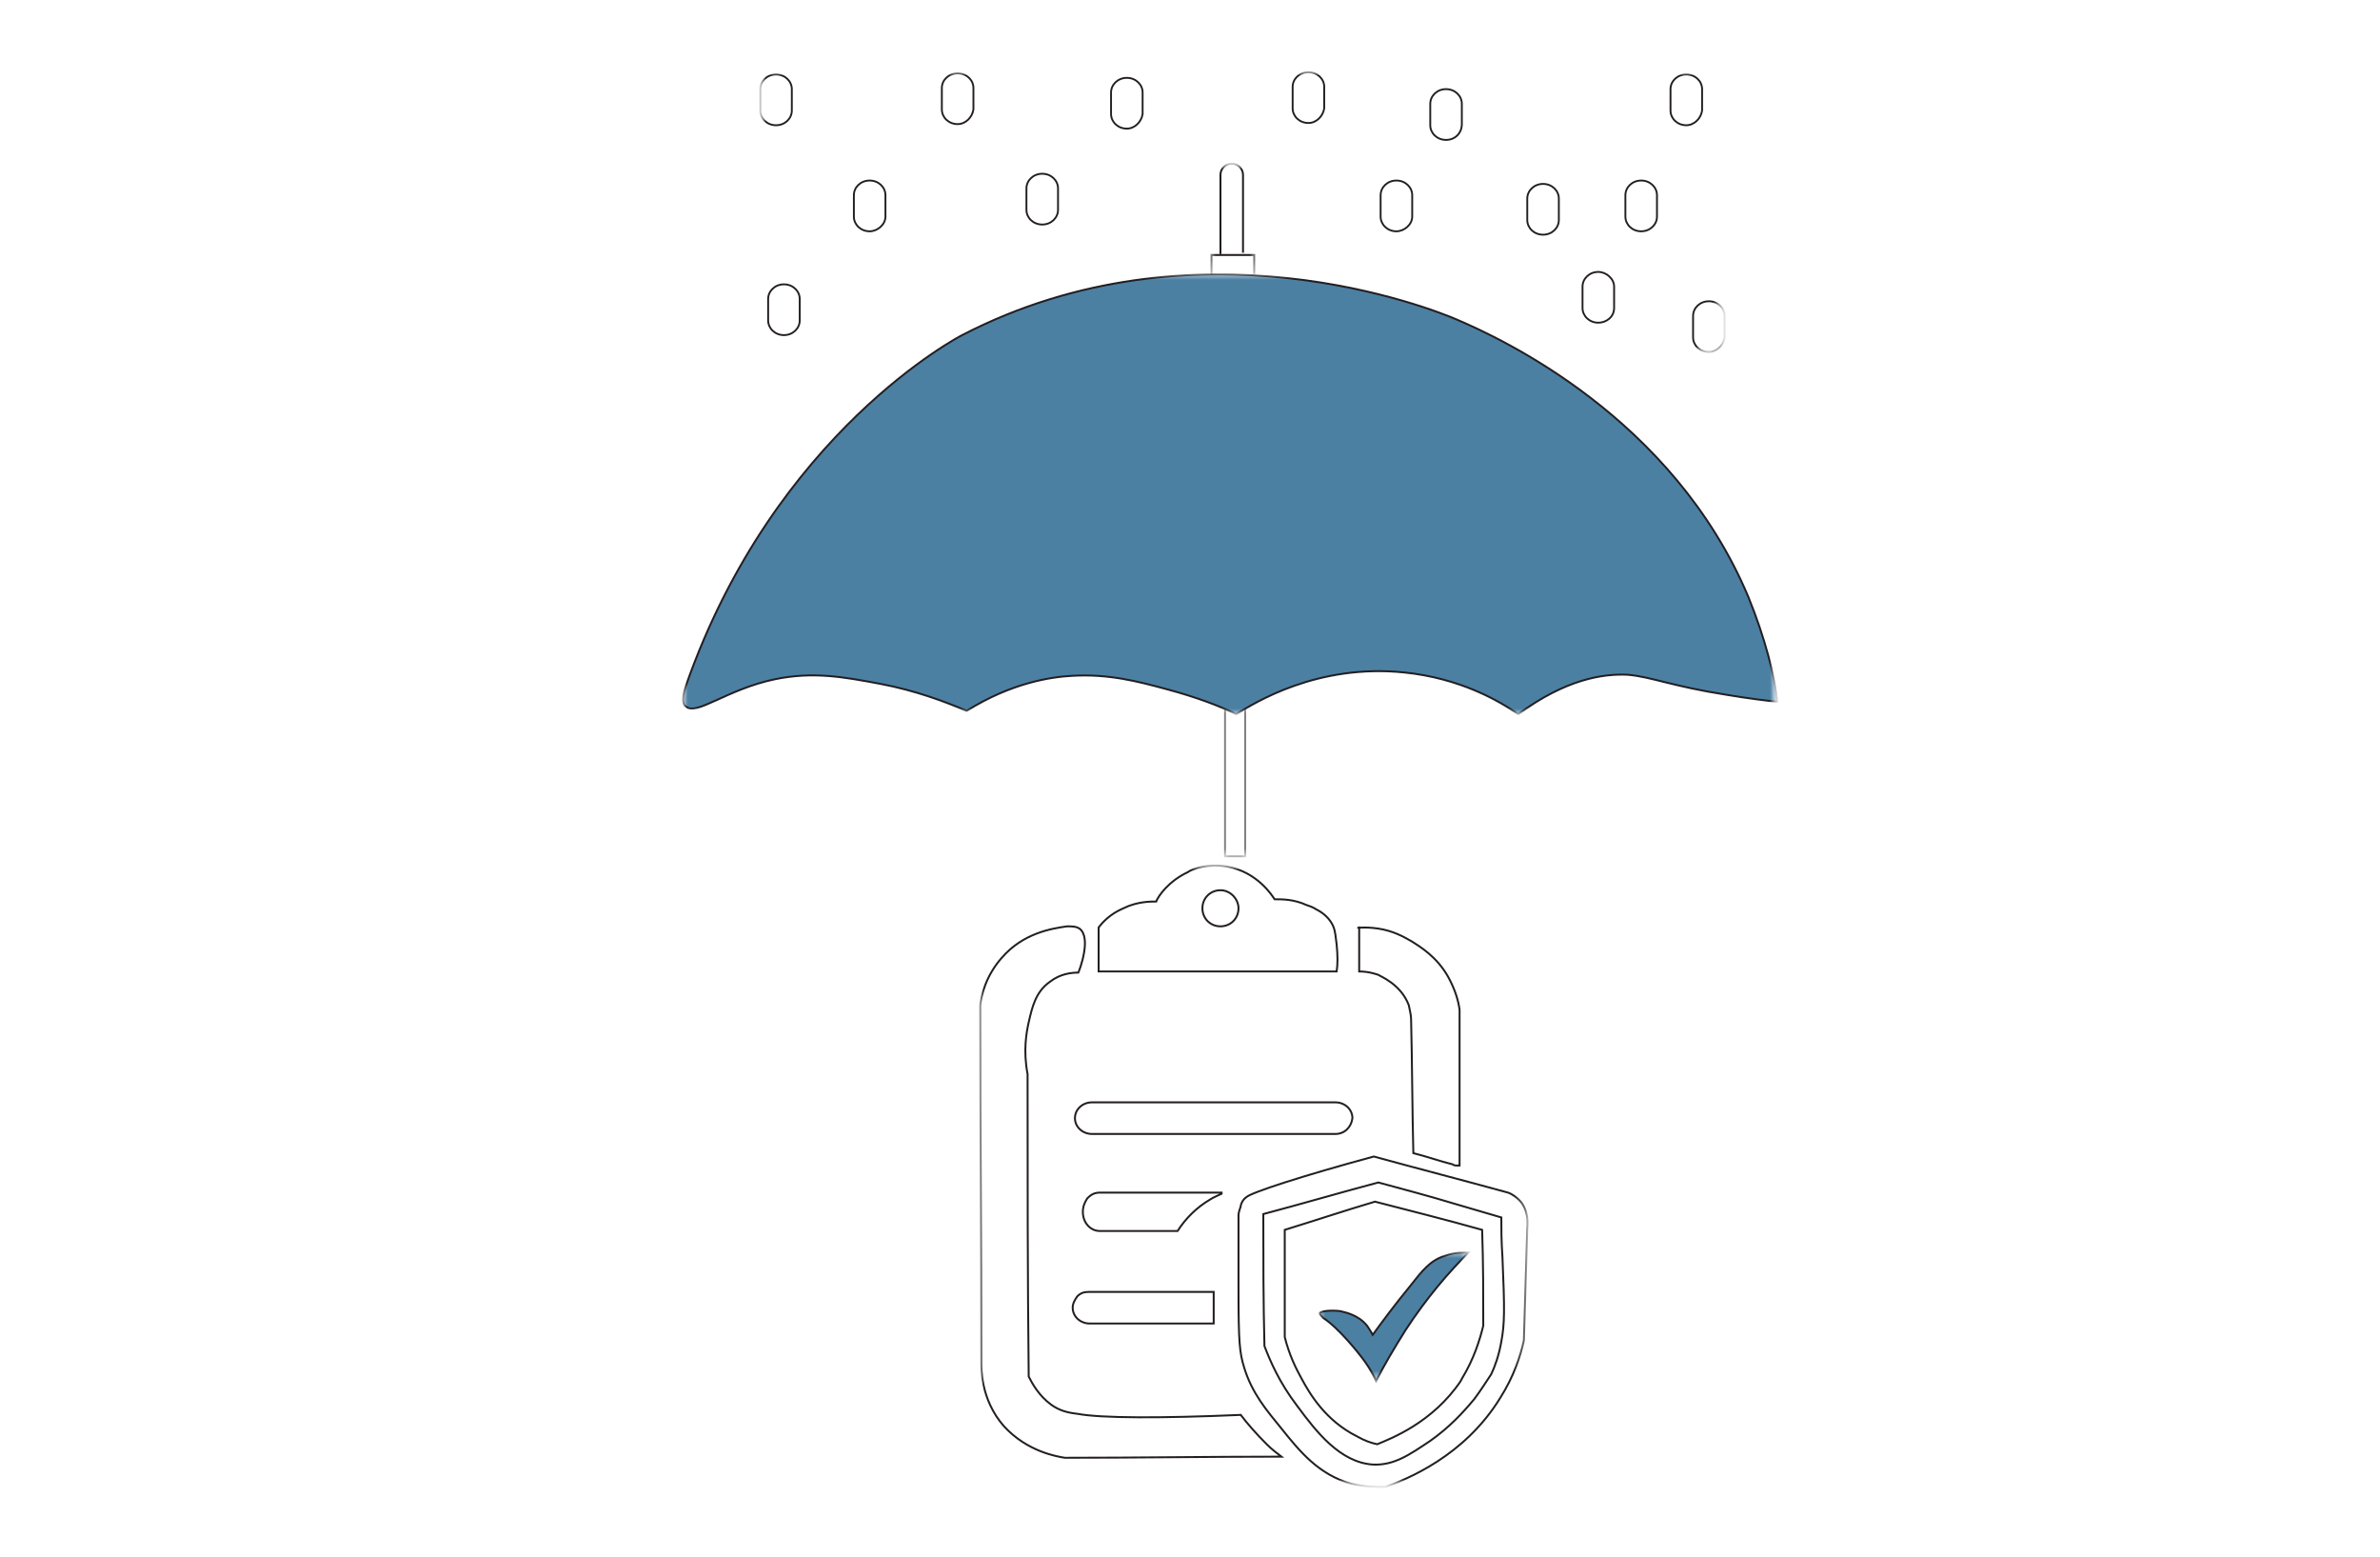 <?xml version="1.0" encoding="utf-8"?>
<!-- Generator: Adobe Illustrator 26.5.0, SVG Export Plug-In . SVG Version: 6.00 Build 0)  -->
<svg version="1.1" id="Layer_1" xmlns="http://www.w3.org/2000/svg" xmlns:xlink="http://www.w3.org/1999/xlink" x="0px" y="0px"
	 viewBox="0 0 211 138" style="enable-background:new 0 0 211 138;" xml:space="preserve">
<style type="text/css">
	.st0{clip-path:url(#SVGID_00000097496422043249750290000005174467570482497171_);}
	.st1{fill:#FFFFFF;filter:url(#Adobe_OpacityMaskFilter);}
	.st2{mask:url(#mask0_67_17570_00000042725607702132998890000013564046000117749406_);}
	.st3{fill:#FFFFFF;filter:url(#Adobe_OpacityMaskFilter_00000118373458485645083820000012766482384017752465_);}
	.st4{mask:url(#mask1_67_17570_00000095296241906269448500000011780238146489001376_);}
	.st5{fill:none;stroke:#000000;}
	.st6{fill:#FFFFFF;filter:url(#Adobe_OpacityMaskFilter_00000095311765563343022080000010137412763353581485_);}
	.st7{mask:url(#mask2_67_17570_00000009584438745373411660000013449887319681422490_);}
	.st8{fill:#FFFFFF;filter:url(#Adobe_OpacityMaskFilter_00000120553691232465794580000006738561412878410114_);}
	.st9{mask:url(#mask3_67_17570_00000140737122551212318500000017656644117452539535_);}
	.st10{fill:#4B80A3;}
	.st11{fill:#FFFFFF;filter:url(#Adobe_OpacityMaskFilter_00000023246550181461838200000006604604982789728959_);}
	.st12{mask:url(#mask4_67_17570_00000029020856014124998650000011693748943363282105_);}
	.st13{fill:none;stroke:#231E21;stroke-width:0.172;stroke-miterlimit:10;}
	.st14{fill:#FFFFFF;filter:url(#Adobe_OpacityMaskFilter_00000104682021522669870320000001068228675734551739_);}
	.st15{mask:url(#mask5_67_17570_00000148629564051425595570000017848157290959321535_);}
	.st16{fill:#FFFFFF;filter:url(#Adobe_OpacityMaskFilter_00000078028557870862766850000011306124281014081186_);}
	.st17{mask:url(#mask6_67_17570_00000122695335245764902600000002626781488468504209_);}
	.st18{fill:none;stroke:#231E21;stroke-width:0.158;stroke-miterlimit:10;}
	.st19{fill:#FFFFFF;filter:url(#Adobe_OpacityMaskFilter_00000013915128371456751250000004788275857393730695_);}
	.st20{mask:url(#mask7_67_17570_00000049924328809424894700000010936207408561485197_);}
	.st21{fill:#FFFFFF;filter:url(#Adobe_OpacityMaskFilter_00000014607690402850822260000001783090990037176747_);}
	.st22{mask:url(#mask8_67_17570_00000048468337835235115950000012050182232110042506_);}
	.st23{fill:none;stroke:#231E21;stroke-width:0.164;stroke-miterlimit:10;}
	.st24{fill:#FFFFFF;filter:url(#Adobe_OpacityMaskFilter_00000083055632136941171940000009584565516250322825_);}
	.st25{mask:url(#mask9_67_17570_00000064322857371828514930000005901768131541584791_);}
	.st26{fill:#FFFFFF;filter:url(#Adobe_OpacityMaskFilter_00000165916568640598884010000003916507473006948781_);}
	.st27{mask:url(#mask10_67_17570_00000039108367718596042250000001212179720086428842_);}
	.st28{fill:#FFFFFF;filter:url(#Adobe_OpacityMaskFilter_00000013909723433655570020000014775600671853657237_);}
	.st29{mask:url(#mask11_67_17570_00000146457064478418710070000011727096875365757060_);}
	.st30{fill:#FFFFFF;filter:url(#Adobe_OpacityMaskFilter_00000178900622565951849670000002801210757810672060_);}
	.st31{mask:url(#mask12_67_17570_00000128483751005672441660000016006919659445386647_);}
</style>
<g>
	<defs>
		<rect id="SVGID_1_" x="-45.3" y="-32" width="309.9" height="197.4"/>
	</defs>
	<clipPath id="SVGID_00000044135801608193896330000007057492265686661276_">
		<use xlink:href="#SVGID_1_"  style="overflow:visible;"/>
	</clipPath>
	<g style="clip-path:url(#SVGID_00000044135801608193896330000007057492265686661276_);">
		<defs>
			<filter id="Adobe_OpacityMaskFilter" filterUnits="userSpaceOnUse" x="-229.8" y="-654.6" width="1100.9" height="1299.6">
				<feColorMatrix  type="matrix" values="1 0 0 0 0  0 1 0 0 0  0 0 1 0 0  0 0 0 1 0"/>
			</filter>
		</defs>
		
			<mask maskUnits="userSpaceOnUse" x="-229.8" y="-654.6" width="1100.9" height="1299.6" id="mask0_67_17570_00000042725607702132998890000013564046000117749406_">
			<path class="st1" d="M800.9-647H-73.2V557h874.2V-647z"/>
		</mask>
		<g class="st2">
			<defs>
				
					<filter id="Adobe_OpacityMaskFilter_00000132807507451244601700000007220728210810396855_" filterUnits="userSpaceOnUse" x="-229.8" y="-654.6" width="1100.9" height="1299.6">
					<feColorMatrix  type="matrix" values="1 0 0 0 0  0 1 0 0 0  0 0 1 0 0  0 0 0 1 0"/>
				</filter>
			</defs>
			
				<mask maskUnits="userSpaceOnUse" x="-229.8" y="-654.6" width="1100.9" height="1299.6" id="mask1_67_17570_00000095296241906269448500000011780238146489001376_">
				<path style="fill:#FFFFFF;filter:url(#Adobe_OpacityMaskFilter_00000132807507451244601700000007220728210810396855_);" d="
					M800.9-647H-73.2V557h874.2V-647z"/>
			</mask>
			<g class="st4">
				<path class="st5" d="M870.6-654.1H-229.3V644.5H870.6V-654.1z"/>
			</g>
		</g>
		<defs>
			
				<filter id="Adobe_OpacityMaskFilter_00000098904052320728283030000008553381440577839250_" filterUnits="userSpaceOnUse" x="60.4" y="14.5" width="97.2" height="49">
				<feColorMatrix  type="matrix" values="1 0 0 0 0  0 1 0 0 0  0 0 1 0 0  0 0 0 1 0"/>
			</filter>
		</defs>
		
			<mask maskUnits="userSpaceOnUse" x="60.4" y="14.5" width="97.2" height="49" id="mask2_67_17570_00000009584438745373411660000013449887319681422490_">
			<path style="fill:#FFFFFF;filter:url(#Adobe_OpacityMaskFilter_00000098904052320728283030000008553381440577839250_);" d="
				M800.9-647H-73.2V557h874.2V-647z"/>
		</mask>
		<g class="st7">
			<defs>
				
					<filter id="Adobe_OpacityMaskFilter_00000157270904504678768990000000593574316555342725_" filterUnits="userSpaceOnUse" x="60.5" y="24.3" width="97" height="39">
					<feColorMatrix  type="matrix" values="1 0 0 0 0  0 1 0 0 0  0 0 1 0 0  0 0 0 1 0"/>
				</filter>
			</defs>
			
				<mask maskUnits="userSpaceOnUse" x="60.5" y="24.3" width="97" height="39" id="mask3_67_17570_00000140737122551212318500000017656644117452539535_">
				<path style="fill:#FFFFFF;filter:url(#Adobe_OpacityMaskFilter_00000157270904504678768990000000593574316555342725_);" d="
					M800.9-647H-73.2V557h874.2V-647z"/>
			</mask>
			<g class="st9">
				<path class="st10" d="M60.8,60.8c7.9-22.6,24.5-31.1,24.5-31.1C106,19,127,27.4,129.1,28.3c4,1.7,19.2,8.7,25.9,24.6
					c1.5,3.7,2.3,6.9,2.6,9.3c-1-0.1-2.6-0.3-4.4-0.6c-5.1-0.8-6.7-1.6-8.9-1.8c-2.2-0.1-5.5,0.4-9.7,3.5c-1.7-1.2-5.2-3.2-10.1-3.7
					c-7.7-0.8-13.3,2.7-14.9,3.7c-1.4-0.7-3.5-1.5-6.1-2.2c-2.6-0.7-5.2-1.4-8.5-1.2c-1.8,0.1-5.3,0.6-9.3,3.1
					c-1.9-0.8-4.5-1.8-7.7-2.4c-3.2-0.6-5.9-1.1-9.3-0.4c-4.3,0.9-7,3.3-7.9,2.4C60.7,62.6,60.3,62.2,60.8,60.8z"/>
			</g>
			<defs>
				
					<filter id="Adobe_OpacityMaskFilter_00000063609220469687245520000011607847577696468133_" filterUnits="userSpaceOnUse" x="60.4" y="24.2" width="97.2" height="39.2">
					<feColorMatrix  type="matrix" values="1 0 0 0 0  0 1 0 0 0  0 0 1 0 0  0 0 0 1 0"/>
				</filter>
			</defs>
			
				<mask maskUnits="userSpaceOnUse" x="60.4" y="24.2" width="97.2" height="39.2" id="mask4_67_17570_00000029020856014124998650000011693748943363282105_">
				<path style="fill:#FFFFFF;filter:url(#Adobe_OpacityMaskFilter_00000063609220469687245520000011607847577696468133_);" d="
					M800.9-647H-73.2V557h874.2V-647z"/>
			</mask>
			<g class="st12">
				<path class="st13" d="M60.8,60.8c7.9-22.6,24.5-31.1,24.5-31.1C106,19,127,27.4,129.1,28.3c4,1.7,19.2,8.7,25.9,24.6
					c1.5,3.7,2.3,6.9,2.6,9.3c-1-0.1-2.6-0.3-4.4-0.6c-5.1-0.8-6.7-1.6-8.9-1.8c-2.2-0.1-5.5,0.4-9.7,3.5c-1.7-1.2-5.2-3.2-10.1-3.7
					c-7.7-0.8-13.3,2.7-14.9,3.7c-1.4-0.7-3.5-1.5-6.1-2.2c-2.6-0.7-5.2-1.4-8.5-1.2c-1.8,0.1-5.3,0.6-9.3,3.1
					c-1.9-0.8-4.5-1.8-7.7-2.4c-3.2-0.6-5.9-1.1-9.3-0.4c-4.3,0.9-7,3.3-7.9,2.4C60.7,62.6,60.3,62.2,60.8,60.8z"/>
			</g>
			<defs>
				
					<filter id="Adobe_OpacityMaskFilter_00000071555236068374764600000004207812027713642905_" filterUnits="userSpaceOnUse" x="107.3" y="14.5" width="4" height="9.8">
					<feColorMatrix  type="matrix" values="1 0 0 0 0  0 1 0 0 0  0 0 1 0 0  0 0 0 1 0"/>
				</filter>
			</defs>
			
				<mask maskUnits="userSpaceOnUse" x="107.3" y="14.5" width="4" height="9.8" id="mask5_67_17570_00000148629564051425595570000017848157290959321535_">
				<path style="fill:#FFFFFF;filter:url(#Adobe_OpacityMaskFilter_00000071555236068374764600000004207812027713642905_);" d="
					M800.9-647H-73.2V557h874.2V-647z"/>
			</mask>
			<g class="st15">
				<path class="st13" d="M108.2,22.5v-7c0-0.6,0.5-1,1-1c0.6,0,1,0.5,1,1v6.9 M107.4,24.3v-1.7h3.8v1.7"/>
			</g>
		</g>
		<defs>
			
				<filter id="Adobe_OpacityMaskFilter_00000085928858538628062120000002412578452913040035_" filterUnits="userSpaceOnUse" x="108.5" y="62.7" width="2" height="13.3">
				<feColorMatrix  type="matrix" values="1 0 0 0 0  0 1 0 0 0  0 0 1 0 0  0 0 0 1 0"/>
			</filter>
		</defs>
		
			<mask maskUnits="userSpaceOnUse" x="108.5" y="62.7" width="2" height="13.3" id="mask6_67_17570_00000122695335245764902600000002626781488468504209_">
			<path style="fill:#FFFFFF;filter:url(#Adobe_OpacityMaskFilter_00000085928858538628062120000002412578452913040035_);" d="
				M800.9-647H-73.2V557h874.2V-647z"/>
		</mask>
		<g class="st17">
			<path class="st18" d="M110.4,62.7v13.2h-1.8v-13"/>
		</g>
		<defs>
			
				<filter id="Adobe_OpacityMaskFilter_00000055702203276328786960000001324548071732387007_" filterUnits="userSpaceOnUse" x="67.4" y="6.2" width="85.6" height="25.1">
				<feColorMatrix  type="matrix" values="1 0 0 0 0  0 1 0 0 0  0 0 1 0 0  0 0 0 1 0"/>
			</filter>
		</defs>
		
			<mask maskUnits="userSpaceOnUse" x="67.4" y="6.2" width="85.6" height="25.1" id="mask7_67_17570_00000049924328809424894700000010936207408561485197_">
			<path style="fill:#FFFFFF;filter:url(#Adobe_OpacityMaskFilter_00000055702203276328786960000001324548071732387007_);" d="
				M800.9-647H-73.2V557h874.2V-647z"/>
		</mask>
		<g class="st20">
			<defs>
				
					<filter id="Adobe_OpacityMaskFilter_00000083056209720141604680000016868576411631458996_" filterUnits="userSpaceOnUse" x="67.4" y="6.2" width="85.6" height="25.1">
					<feColorMatrix  type="matrix" values="1 0 0 0 0  0 1 0 0 0  0 0 1 0 0  0 0 0 1 0"/>
				</filter>
			</defs>
			
				<mask maskUnits="userSpaceOnUse" x="67.4" y="6.2" width="85.6" height="25.1" id="mask8_67_17570_00000048468337835235115950000012050182232110042506_">
				<path style="fill:#FFFFFF;filter:url(#Adobe_OpacityMaskFilter_00000083056209720141604680000016868576411631458996_);" d="
					M159.2,5.3H58v127.8h101.2V5.3z"/>
			</mask>
			<g class="st22">
				<path class="st23" d="M151.5,31.2c-0.8,0-1.4-0.6-1.4-1.3V28c0-0.7,0.6-1.3,1.4-1.3c0.8,0,1.4,0.6,1.4,1.3v1.9
					C152.8,30.6,152.2,31.2,151.5,31.2z M149.5,11.1c-0.8,0-1.4-0.6-1.4-1.3V7.9c0-0.7,0.6-1.3,1.4-1.3c0.8,0,1.4,0.6,1.4,1.3v1.9
					C150.8,10.5,150.2,11.1,149.5,11.1z M145.5,20.5c-0.8,0-1.4-0.6-1.4-1.3v-1.9c0-0.7,0.6-1.3,1.4-1.3c0.8,0,1.4,0.6,1.4,1.3v1.9
					C146.9,19.9,146.3,20.5,145.5,20.5z M141.7,28.6c-0.8,0-1.4-0.6-1.4-1.3v-1.9c0-0.7,0.6-1.3,1.4-1.3c0.7,0,1.4,0.6,1.4,1.3v1.9
					C143.1,28.1,142.4,28.6,141.7,28.6z M136.8,20.8c-0.8,0-1.4-0.6-1.4-1.3v-1.9c0-0.7,0.6-1.3,1.4-1.3c0.8,0,1.4,0.6,1.4,1.3v1.9
					C138.2,20.2,137.6,20.8,136.8,20.8z M128.2,12.4c-0.8,0-1.4-0.6-1.4-1.3V9.2c0-0.7,0.6-1.3,1.4-1.3c0.8,0,1.4,0.6,1.4,1.3V11
					C129.6,11.8,129,12.4,128.2,12.4z M123.8,20.5c-0.8,0-1.4-0.6-1.4-1.3v-1.9c0-0.7,0.6-1.3,1.4-1.3c0.8,0,1.4,0.6,1.4,1.3v1.9
					C125.2,19.9,124.5,20.5,123.8,20.5z M116,10.9c-0.8,0-1.4-0.6-1.4-1.3V7.7c0-0.7,0.6-1.3,1.4-1.3c0.8,0,1.4,0.6,1.4,1.3v1.9
					C117.3,10.3,116.7,10.9,116,10.9z M68.8,11.1c-0.8,0-1.4-0.6-1.4-1.3V7.9c0-0.7,0.6-1.3,1.4-1.3c0.8,0,1.4,0.6,1.4,1.3v1.9
					C70.2,10.5,69.6,11.1,68.8,11.1z M84.9,11c-0.8,0-1.4-0.6-1.4-1.3V7.8c0-0.7,0.6-1.3,1.4-1.3c0.8,0,1.4,0.6,1.4,1.3v1.9
					C86.2,10.4,85.6,11,84.9,11z M99.9,11.4c-0.8,0-1.4-0.6-1.4-1.3V8.2c0-0.7,0.6-1.3,1.4-1.3s1.4,0.6,1.4,1.3v1.9
					C101.2,10.8,100.6,11.4,99.9,11.4z M92.4,19.9c-0.8,0-1.4-0.6-1.4-1.3v-1.9c0-0.7,0.6-1.3,1.4-1.3c0.8,0,1.4,0.6,1.4,1.3v1.9
					C93.8,19.3,93.2,19.9,92.4,19.9z M77.1,20.5c-0.8,0-1.4-0.6-1.4-1.3v-1.9c0-0.7,0.6-1.3,1.4-1.3c0.8,0,1.4,0.6,1.4,1.3v1.9
					C78.5,19.9,77.8,20.5,77.1,20.5z M69.5,29.7c-0.8,0-1.4-0.6-1.4-1.3v-1.9c0-0.7,0.6-1.3,1.4-1.3s1.4,0.6,1.4,1.3v1.9
					C70.9,29.1,70.3,29.7,69.5,29.7z"/>
			</g>
		</g>
		<defs>
			
				<filter id="Adobe_OpacityMaskFilter_00000049938987388296709940000007741473008307653533_" filterUnits="userSpaceOnUse" x="86.7" y="76.6" width="48.9" height="55.2">
				<feColorMatrix  type="matrix" values="1 0 0 0 0  0 1 0 0 0  0 0 1 0 0  0 0 0 1 0"/>
			</filter>
		</defs>
		
			<mask maskUnits="userSpaceOnUse" x="86.7" y="76.6" width="48.9" height="55.2" id="mask9_67_17570_00000064322857371828514930000005901768131541584791_">
			<path style="fill:#FFFFFF;filter:url(#Adobe_OpacityMaskFilter_00000049938987388296709940000007741473008307653533_);" d="
				M800.9-647H-73.2V557h874.2V-647z"/>
		</mask>
		<g class="st25">
			<defs>
				
					<filter id="Adobe_OpacityMaskFilter_00000046298585975607011380000004057458611702867877_" filterUnits="userSpaceOnUse" x="86.7" y="76.6" width="48.9" height="55.2">
					<feColorMatrix  type="matrix" values="1 0 0 0 0  0 1 0 0 0  0 0 1 0 0  0 0 0 1 0"/>
				</filter>
			</defs>
			
				<mask maskUnits="userSpaceOnUse" x="86.7" y="76.6" width="48.9" height="55.2" id="mask10_67_17570_00000039108367718596042250000001212179720086428842_">
				<path style="fill:#FFFFFF;filter:url(#Adobe_OpacityMaskFilter_00000046298585975607011380000004057458611702867877_);" d="
					M800.9-647H-73.2V557h874.2V-647z"/>
			</mask>
			<g class="st27">
				<path class="st13" d="M129.5,122.4c0-0.1,0.1-0.1,0.1-0.2c1.1-1.8,1.6-3.5,1.9-4.7c0-2.8,0-5.6-0.1-8.5
					c-3.2-0.9-6.4-1.7-9.5-2.5c-2.7,0.8-5.4,1.7-8,2.5v9.5c0.4,1.6,1,2.8,1.5,3.7c0.7,1.3,2.1,3.7,4.9,5.1c0.7,0.4,1.3,0.6,1.8,0.7
					C123.3,127.5,127,126.1,129.5,122.4z M130.7,124c0.6-0.8,1.1-1.6,1.5-2.2c0.3-0.6,0.7-1.7,0.9-2.9c0.3-1.6,0.3-2.8,0.1-7.5
					c-0.1-1.4-0.1-2.6-0.1-3.5c-1.4-0.4-2.7-0.8-4.1-1.2c-2.3-0.7-4.6-1.3-6.8-1.9c-3.4,0.9-6.8,1.9-10.2,2.8c0,3.9,0,7.8,0.1,11.7
					c0.5,1.3,1.3,3.2,2.9,5.3c1.7,2.3,3.8,5,6.7,5.2c1.9,0.1,3.3-0.9,5.1-2.1C128.5,126.5,129.7,125.2,130.7,124z M110.5,106.1
					c0.4-0.4,5-1.9,11.3-3.6c4,1.1,7.9,2.1,11.9,3.2c0.3,0.1,0.8,0.4,1.2,0.9c0.7,1,0.5,2.1,0.5,2.3c-0.1,3.3-0.2,6.6-0.3,9.9
					c-0.3,1.4-0.9,3.2-2.1,5.1c-3.2,5.2-8.3,7.2-10.2,7.9c-0.7,0-1.8,0-3-0.3c-2.9-0.8-4.6-2.9-6.2-4.9c-1.3-1.6-2.6-3.1-3.3-5.4
					c-0.4-1.3-0.5-2.2-0.5-6.9c0-2,0-4.2,0-6.6c0-0.2,0.1-0.5,0.2-0.8C110,106.7,110.2,106.3,110.5,106.1z M107.6,114.5v2.8h-11
					c-0.8,0-1.5-0.6-1.5-1.4c0-0.4,0.2-0.7,0.4-1c0.3-0.3,0.6-0.4,1-0.4L107.6,114.5L107.6,114.5z M118.4,100.5H96.8
					c-0.8,0-1.5-0.6-1.5-1.4c0-0.8,0.7-1.4,1.5-1.4h21.6c0.8,0,1.5,0.6,1.5,1.4C119.8,99.9,119.2,100.5,118.4,100.5z M108.3,105.8
					c-0.4,0.2-0.7,0.3-1,0.5c-1.2,0.7-2.2,1.7-2.9,2.8h-6.9c-0.8,0-1.5-0.7-1.5-1.7c0-0.5,0.2-0.9,0.4-1.2c0.3-0.3,0.6-0.5,1.1-0.5
					H108.3z M128.8,103.2c-1.2-0.3-2.3-0.7-3.5-1c-0.1-4-0.1-7.9-0.2-11.9c0-0.3-0.1-0.7-0.2-1.2c-0.7-1.9-2.6-2.6-2.7-2.7
					c-0.3-0.1-0.9-0.3-1.7-0.3v-3.9v0c-0.4,0.1,0.4-0.1,1.7,0.1c1.3,0.2,2.2,0.7,2.9,1.1c0.8,0.5,2.3,1.4,3.3,3.2
					c0.6,1.1,0.9,2.1,1,2.9c0,4.6,0,9.2,0,13.8C129,103.3,128.9,103.3,128.8,103.2z M109.8,80.5c0,0.9-0.7,1.6-1.6,1.6
					c-0.9,0-1.6-0.7-1.6-1.6s0.7-1.6,1.6-1.6C109.1,78.9,109.8,79.7,109.8,80.5z M116.7,80.6c-0.3-0.2-0.6-0.3-0.9-0.4
					c-1.1-0.5-2.1-0.5-2.8-0.5c-0.2-0.3-1.5-2.4-4.2-2.9c-1.7-0.3-3.1,0.2-3.5,0.5c-1.7,0.8-2.6,2.1-2.8,2.6c-0.5,0-1.7,0-2.9,0.6
					c-1.2,0.5-1.9,1.3-2.2,1.7v3.9h21.1c0.1-0.6,0.1-1.4,0-2.4c-0.1-0.7-0.1-1.1-0.3-1.6C117.9,81.4,117.3,80.9,116.7,80.6z
					 M95.7,82.3c1.1,0.8,0,3.7-0.1,3.9c-0.6,0-1.6,0.1-2.5,0.8c-1.3,0.9-1.6,2.3-1.9,3.6c-0.2,0.9-0.5,2.5-0.1,4.6
					c0,9,0,17.9,0.1,26.8c0.3,0.6,0.9,1.7,2,2.5c0.7,0.5,1.4,0.7,2.3,0.8c2.1,0.4,7.5,0.4,14.5,0.1c0.6,0.8,1.4,1.7,2.3,2.6
					c0.4,0.4,0.9,0.8,1.3,1.1c-6.4,0-12.8,0.1-19.2,0.1c-0.6-0.1-3.3-0.5-5.4-2.8c-2.1-2.4-2-5.2-2-5.8c0-10.5-0.1-21-0.1-31.5
					c0.1-0.9,0.5-2.6,1.9-4.2c1.9-2.2,4.4-2.6,5.8-2.8C95,82.1,95.4,82.1,95.7,82.3z"/>
			</g>
			<defs>
				
					<filter id="Adobe_OpacityMaskFilter_00000057119074657863091450000013560400892610195102_" filterUnits="userSpaceOnUse" x="117" y="111" width="13.1" height="11.4">
					<feColorMatrix  type="matrix" values="1 0 0 0 0  0 1 0 0 0  0 0 1 0 0  0 0 0 1 0"/>
				</filter>
			</defs>
			
				<mask maskUnits="userSpaceOnUse" x="117" y="111" width="13.1" height="11.4" id="mask11_67_17570_00000146457064478418710070000011727096875365757060_">
				<path style="fill:#FFFFFF;filter:url(#Adobe_OpacityMaskFilter_00000057119074657863091450000013560400892610195102_);" d="
					M800.9-647H-73.2V557h874.2V-647z"/>
			</mask>
			<g class="st29">
				<path class="st10" d="M117,116.4c0-0.2,1-0.3,1.8-0.2c0.4,0.1,1.6,0.3,2.4,1.3c0.2,0.3,0.4,0.6,0.5,0.8c0.8-1.1,1.9-2.6,3.3-4.3
					c1.1-1.4,1.8-2.3,3.1-2.7c0.8-0.3,1.6-0.3,2.1-0.3c-1.8,1.8-3.7,4-5.6,6.9c-1,1.6-1.9,3.1-2.6,4.5c-0.4-0.9-0.9-1.6-1.2-2
					c-0.3-0.4-2.1-2.7-3.5-3.6C117.2,116.7,117,116.5,117,116.4z"/>
			</g>
			<defs>
				
					<filter id="Adobe_OpacityMaskFilter_00000119809103850844958760000005458545403424212100_" filterUnits="userSpaceOnUse" x="116.9" y="110.9" width="13.4" height="11.7">
					<feColorMatrix  type="matrix" values="1 0 0 0 0  0 1 0 0 0  0 0 1 0 0  0 0 0 1 0"/>
				</filter>
			</defs>
			
				<mask maskUnits="userSpaceOnUse" x="116.9" y="110.9" width="13.4" height="11.7" id="mask12_67_17570_00000128483751005672441660000016006919659445386647_">
				<path style="fill:#FFFFFF;filter:url(#Adobe_OpacityMaskFilter_00000119809103850844958760000005458545403424212100_);" d="
					M800.9-647H-73.2V557h874.2V-647z"/>
			</mask>
			<g class="st31">
				<path class="st13" d="M117,116.4c0-0.2,1-0.3,1.8-0.2c0.4,0.1,1.6,0.3,2.4,1.3c0.2,0.3,0.4,0.6,0.5,0.8c0.8-1.1,1.9-2.6,3.3-4.3
					c1.1-1.4,1.8-2.3,3.1-2.7c0.8-0.3,1.6-0.3,2.1-0.3c-1.8,1.8-3.7,4-5.6,6.9c-1,1.6-1.9,3.1-2.6,4.5c-0.4-0.9-0.9-1.6-1.2-2
					c-0.3-0.4-2.1-2.7-3.5-3.6C117.2,116.7,117,116.5,117,116.4z"/>
			</g>
		</g>
	</g>
</g>
</svg>
